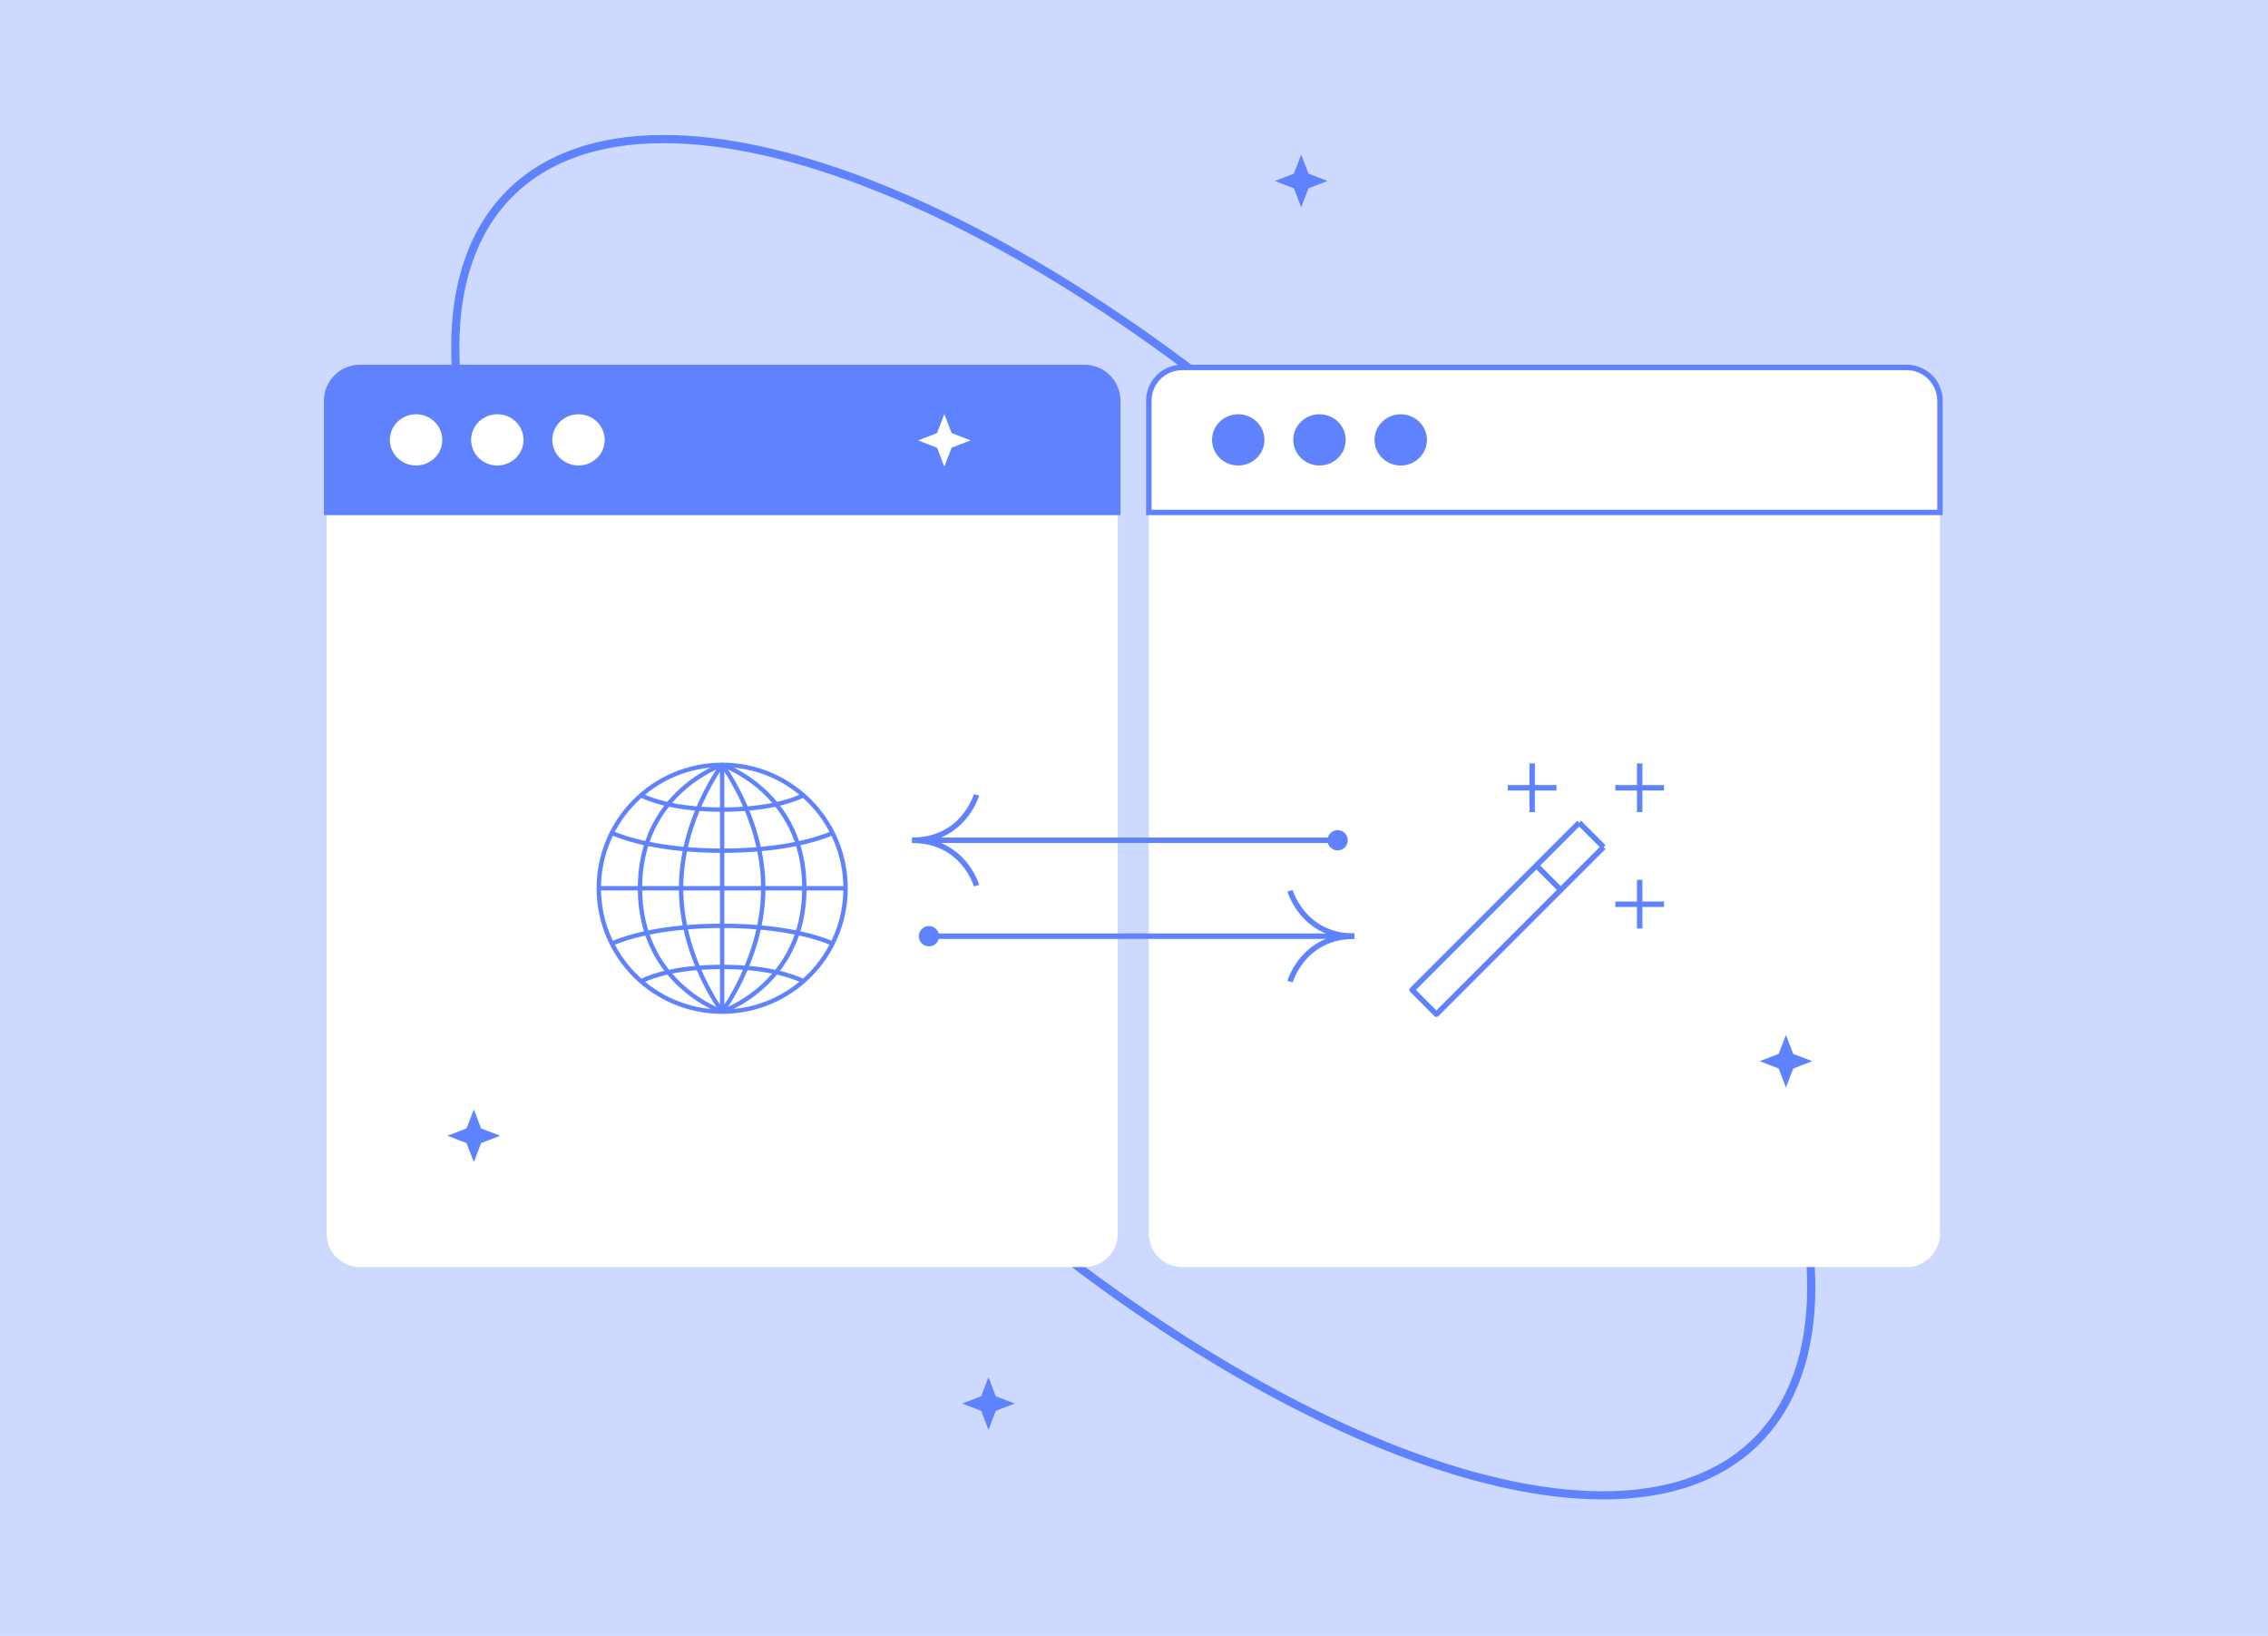<?xml version="1.0" encoding="UTF-8"?> <svg xmlns="http://www.w3.org/2000/svg" width="416" height="300" viewBox="0 0 416 300" fill="none"><rect width="416" height="300" fill="#CED9FF"></rect><g clip-path="url(#clip0_91_270)"><path d="M322.232 264.232C349.166 237.298 319.797 164.262 256.636 101.1C193.474 37.938 120.437 8.57 93.504 35.503C66.57 62.437 95.939 135.474 159.1 198.635C222.262 261.797 295.299 291.166 322.232 264.232Z" stroke="#5F82FF" stroke-width="1.5" stroke-miterlimit="10"></path><path d="M210.723 93.967H355.819V226.253C355.819 229.622 353.089 232.366 349.706 232.366H216.836C213.467 232.366 210.723 229.636 210.723 226.253V93.967Z" fill="white"></path><path d="M216.836 67.382H349.72C353.089 67.382 355.833 70.113 355.833 73.495V93.967H210.723V73.482C210.723 70.113 213.454 67.382 216.836 67.382Z" fill="white" stroke="#5F82FF" stroke-miterlimit="10"></path><path d="M227.119 84.866C229.498 84.866 231.426 82.987 231.426 80.668C231.426 78.35 229.498 76.471 227.119 76.471C224.741 76.471 222.813 78.35 222.813 80.668C222.813 82.987 224.741 84.866 227.119 84.866Z" fill="#5F82FF" stroke="#5F82FF" stroke-miterlimit="10"></path><path d="M242.022 84.866C244.4 84.866 246.328 82.987 246.328 80.668C246.328 78.35 244.4 76.471 242.022 76.471C239.643 76.471 237.715 78.35 237.715 80.668C237.715 82.987 239.643 84.866 242.022 84.866Z" fill="#5F82FF" stroke="#5F82FF" stroke-miterlimit="10"></path><path d="M256.924 84.866C259.302 84.866 261.23 82.987 261.23 80.668C261.23 78.35 259.302 76.471 256.924 76.471C254.546 76.471 252.618 78.35 252.618 80.668C252.618 82.987 254.546 84.866 256.924 84.866Z" fill="#5F82FF" stroke="#5F82FF" stroke-miterlimit="10"></path><path d="M59.921 93.967H205.017V226.253C205.017 229.622 202.287 232.366 198.904 232.366H66.021C62.652 232.366 59.908 229.636 59.908 226.253V93.967H59.921Z" fill="white"></path><path d="M66.021 67.382H198.904C202.273 67.382 205.017 70.113 205.017 73.495V93.967H59.921V73.482C59.921 70.113 62.652 67.382 66.021 67.382Z" fill="#5F82FF" stroke="#5F82FF" stroke-miterlimit="10"></path><path d="M76.318 84.866C78.696 84.866 80.624 82.987 80.624 80.668C80.624 78.35 78.696 76.471 76.318 76.471C73.939 76.471 72.011 78.35 72.011 80.668C72.011 82.987 73.939 84.866 76.318 84.866Z" fill="white" stroke="white" stroke-miterlimit="10"></path><path d="M91.22 84.866C93.598 84.866 95.526 82.987 95.526 80.668C95.526 78.35 93.598 76.471 91.22 76.471C88.842 76.471 86.914 78.35 86.914 80.668C86.914 82.987 88.842 84.866 91.22 84.866Z" fill="white" stroke="white" stroke-miterlimit="10"></path><path d="M106.109 84.866C108.487 84.866 110.415 82.987 110.415 80.668C110.415 78.35 108.487 76.471 106.109 76.471C103.73 76.471 101.802 78.35 101.802 80.668C101.802 82.987 103.73 84.866 106.109 84.866Z" fill="white" stroke="white" stroke-miterlimit="10"></path><path d="M132.463 185.527C144.962 185.527 155.094 175.394 155.094 162.895C155.094 150.396 144.962 140.263 132.463 140.263C119.963 140.263 109.831 150.396 109.831 162.895C109.831 175.394 119.963 185.527 132.463 185.527Z" fill="white" stroke="#5F82FF" stroke-width="0.8" stroke-miterlimit="10"></path><path d="M109.844 162.895H155.094" stroke="#5F82FF" stroke-width="0.8" stroke-miterlimit="10"></path><path d="M132.463 140.263V185.513" stroke="#5F82FF" stroke-width="0.8" stroke-miterlimit="10"></path><path d="M132.463 185.513C132.463 185.513 140.002 175.515 140.002 162.881C140.002 150.248 132.463 140.25 132.463 140.25" stroke="#5F82FF" stroke-width="0.8" stroke-miterlimit="10"></path><path d="M132.463 185.513C132.463 185.513 147.541 180.46 147.541 162.881C147.541 145.303 132.463 140.25 132.463 140.25" stroke="#5F82FF" stroke-width="0.8" stroke-miterlimit="10"></path><path d="M132.463 185.513C132.463 185.513 124.923 175.515 124.923 162.881C124.923 150.248 132.463 140.25 132.463 140.25" stroke="#5F82FF" stroke-width="0.8" stroke-miterlimit="10"></path><path d="M132.463 185.513C132.463 185.513 117.384 180.46 117.384 162.881C117.384 145.303 132.463 140.25 132.463 140.25" stroke="#5F82FF" stroke-width="0.8" stroke-miterlimit="10"></path><path d="M112.235 173.029C114.653 171.997 121.12 169.782 132.476 169.782C143.819 169.782 150.299 171.983 152.717 173.029" stroke="#5F82FF" stroke-width="0.8" stroke-miterlimit="10"></path><path d="M117.574 179.93C119.924 178.816 124.556 177.322 132.463 177.322C140.301 177.322 144.933 178.789 147.297 179.903" stroke="#5F82FF" stroke-width="0.8" stroke-miterlimit="10"></path><path d="M112.235 152.761C114.653 153.793 121.12 156.007 132.476 156.007C143.819 156.007 150.299 153.807 152.717 152.761" stroke="#5F82FF" stroke-width="0.8" stroke-miterlimit="10"></path><path d="M117.574 145.86C119.924 146.974 124.556 148.468 132.463 148.468C140.301 148.468 144.933 147.001 147.297 145.887" stroke="#5F82FF" stroke-width="0.8" stroke-miterlimit="10"></path><path d="M170.391 171.684H248.434" stroke="#5F82FF" stroke-miterlimit="10"></path><path d="M236.629 180.012C236.629 180.012 238.992 171.684 248.434 171.684C238.979 171.684 236.629 163.357 236.629 163.357" stroke="#5F82FF" stroke-miterlimit="10"></path><path d="M170.391 173.545C171.418 173.545 172.252 172.712 172.252 171.684C172.252 170.656 171.418 169.823 170.391 169.823C169.363 169.823 168.529 170.656 168.529 171.684C168.529 172.712 169.363 173.545 170.391 173.545Z" fill="#5F82FF"></path><path d="M245.35 154.092H167.307" stroke="#5F82FF" stroke-miterlimit="10"></path><path d="M179.112 145.765C179.112 145.765 176.748 154.092 167.307 154.092C176.762 154.092 179.112 162.419 179.112 162.419" stroke="#5F82FF" stroke-miterlimit="10"></path><path d="M245.35 155.953C246.378 155.953 247.211 155.12 247.211 154.092C247.211 153.064 246.378 152.231 245.35 152.231C244.322 152.231 243.489 153.064 243.489 154.092C243.489 155.12 244.322 155.953 245.35 155.953Z" fill="#5F82FF"></path><path d="M289.661 150.87L294.129 155.338M289.661 150.87L259 181.531L263.468 186L294.129 155.338M289.661 150.87L281.803 158.728L286.271 163.196L294.129 155.338M300.751 140V144.466M300.751 144.466V148.933M300.751 144.466H305.218M300.751 144.466H296.284M300.751 161.353V165.82M300.751 165.82V170.287M300.751 165.82H305.218M300.751 165.82H296.284M281.031 140V144.466M281.031 144.466V148.933M281.031 144.466H285.498M281.031 144.466H276.564" stroke="#5F82FF" stroke-linejoin="round"></path><path d="M238.666 28.355L240.011 31.846L243.489 33.191L240.011 34.522L238.666 38.013L237.321 34.522L233.844 33.191L237.321 31.846L238.666 28.355Z" fill="#5F82FF"></path><path d="M86.914 203.458L88.245 206.936L91.736 208.281L88.245 209.626L86.914 213.104L85.569 209.626L82.078 208.281L85.569 206.936L86.914 203.458Z" fill="#5F82FF"></path><path d="M327.577 189.779L328.922 193.271L332.413 194.602L328.922 195.947L327.577 199.438L326.246 195.947L322.754 194.602L326.246 193.271L327.577 189.779Z" fill="#5F82FF"></path><path d="M181.312 252.567L182.644 256.058L186.135 257.389L182.644 258.734L181.312 262.212L179.968 258.734L176.49 257.389L179.968 256.058L181.312 252.567Z" fill="#5F82FF"></path><path d="M173.203 75.927L174.547 79.418L178.039 80.763L174.547 82.095L173.203 85.586L171.871 82.095L168.38 80.763L171.871 79.418L173.203 75.927Z" fill="white"></path></g><defs><clipPath id="clip0_91_270"><rect width="326" height="256" fill="white" transform="translate(45 22)"></rect></clipPath></defs></svg> 